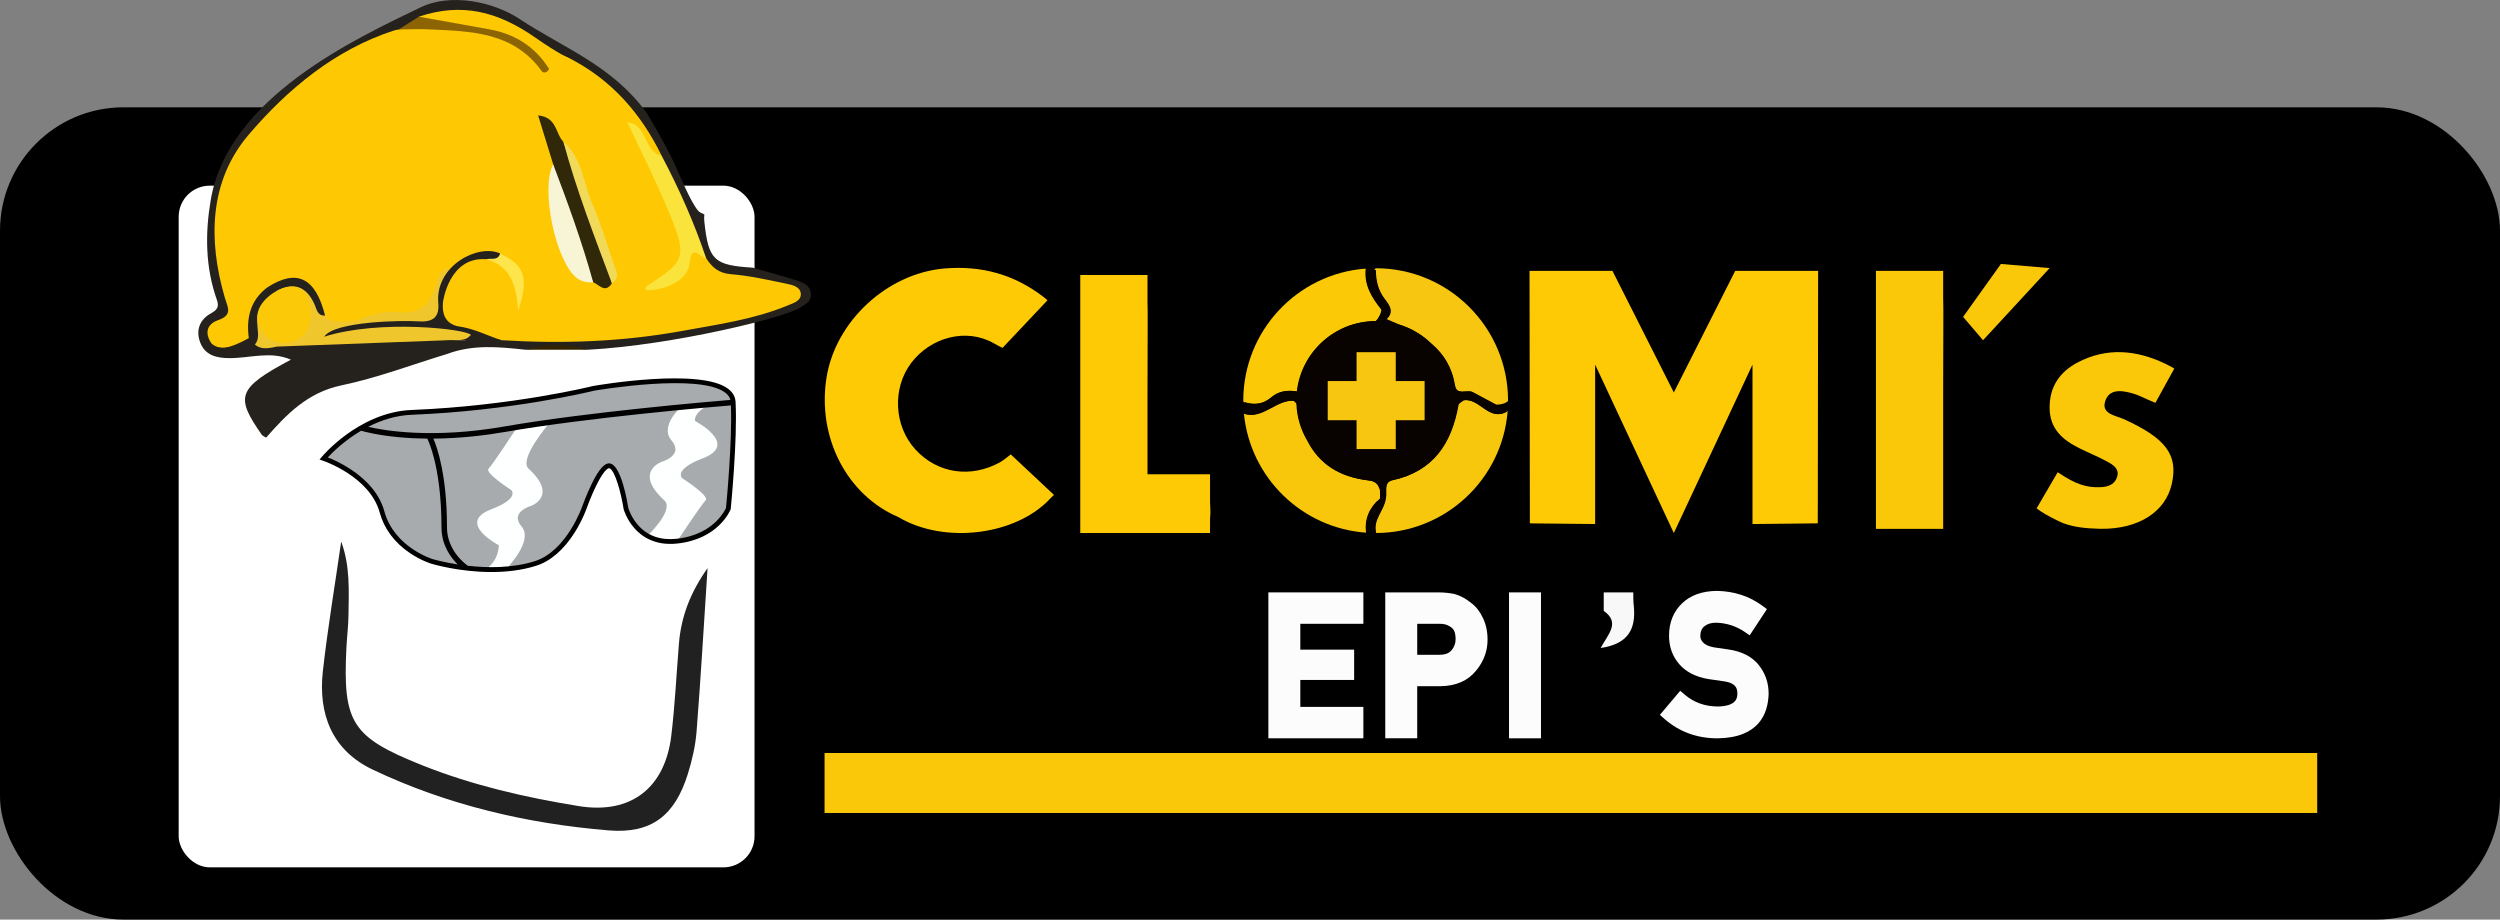 <?xml version="1.0" encoding="UTF-8"?>
<svg xmlns="http://www.w3.org/2000/svg" version="1.1" viewBox="0 0 3638 1338.17">
  <rect x="0" y="0" width="3638" height="1338.17" fill="#808080" stroke="none"/>
  <defs>
    <style>
      .cls-1 {
        fill: none;
      }

      .cls-2 {
        fill: #fbc905;
      }

      .cls-3 {
        fill: #f0c62d;
      }

      .cls-4 {
        fill: #feca05;
      }

      .cls-5 {
        fill: #f6c611;
      }

      .cls-6 {
        fill: #f1da59;
      }

      .cls-7 {
        fill: #f7c70d;
      }

      .cls-8 {
        fill: #222122;
      }

      .cls-9 {
        fill: #fec902;
      }

      .cls-10 {
        fill: #302809;
      }

      .cls-11 {
        fill: #f8c70b;
      }

      .cls-12 {
        fill: #f8f5d6;
      }

      .cls-13 {
        fill: #fde54b;
      }

      .cls-14 {
        fill: #fff;
      }

      .cls-15 {
        fill: #a7abae;
      }

      .cls-16 {
        fill: #fac809;
      }

      .cls-17 {
        fill: #25221e;
      }

      .cls-18 {
        fill: #fae33b;
      }

      .cls-19 {
        fill: #f8f8f8;
      }

      .cls-20 {
        fill: #fbc908;
      }

      .cls-21 {
        fill: #8c6404;
      }

      .cls-22 {
        fill: #322401;
      }

      .cls-23 {
        fill: #fcfcfc;
      }

      .cls-24 {
        fill: #080301;
      }

      .cls-25 {
        fill: #feffff;
      }
    </style>
  </defs>
  <g>
    <g id="Camada_1">
      <g>
        <rect y="156.17" width="3638" height="1182" rx="179.62" ry="179.62"></rect>
        <rect class="cls-14" x="260" y="270.17" width="838" height="992" rx="45.25" ry="45.25"></rect>
        <path class="cls-8" d="M496.49,788.05c13.24,35.72,11.09,71.88,10.6,107.89-.21,15.27-2.17,30.5-2.94,45.77-5.56,110.02,7.53,130.81,109.7,171.68,73.5,29.4,150.43,46.97,228.14,59.61,76.34,12.42,125.81-26.49,134.9-102.69,5.29-44.33,7.43-89.03,11.06-133.56,3.19-39.09,16.35-74.23,41.69-110.01-5.45,83-9.92,160.48-16.01,237.83-1.64,20.88-6.51,41.9-12.79,61.95-18.77,59.96-52.5,87.08-115.26,81.88-119-9.85-234.67-36.93-343.03-88.35-59.53-28.25-79.8-81.08-72.69-143.87,7.12-62.91,17.63-125.44,26.65-188.13Z"></path>
        <g>
          <path class="cls-17" d="M1162.17,409.07c-22.06-7.05-44.43-13.1-66.68-19.55h0c-56.36-3.59-64.57-10.39-70.57-67.38-1.36-12.96,3.57-8.25-6-13-8.27-4.11-25.31-43.25-33-60.99-13-30-28.94-56.75-44.78-83.75-49.95-69.24-122.39-95.19-184.19-136.23-39.83-26.45-101.62-38.44-145.01-17.46-95.9,46.37-279.85,131.27-305.21,279.86-8.36,48.97-8.02,98.24,8.94,146,3.44,9.7.39,14.45-8.42,19.25-16.66,9.08-22.53,24.66-16.13,41.99,7.03,19.03,23.49,23.33,42.9,23.36,29.75.05,59.87-10.67,89.28,2.24,0,0,0,0,0,0,0,0,0,0,0,0-78.86,41.89-80.78,54.05-42.43,109.19,1.1,1.58,3.41,2.33,6.36,4.25,29.99-34.15,60.47-65.75,109.31-75.99,52.44-10.99,103.13-30.27,154.59-45.93h0c37.08-13.85,75.09-10.18,113.13-6.02,30.51-3.56,61.03-3.59,91.54.02,125.13-6.82,286.57-47.16,307.46-60.71,7.97-5.17,17.22-8.72,16.86-20.01-.36-11.13-8.98-16.28-17.94-19.15Z"></path>
          <path class="cls-9" d="M309.81,502.54c-12.28-15.43-10.52-30.36,7.75-36.71,21.66-7.53,13.68-18.71,9.63-32.56-24.74-84.67-22.65-170.39,35.22-237.91,56.38-65.78,124.68-122.92,210.87-150.97,2.23-.72,4.6-1,6.91-1.49,72.9-18.24,141.01-10.45,201.76,37.14,3.83,3,7.82,4.92,12.75,4.26,11.49-4.83,22.89-5.38,34.13.67l-.49-.38c34.61,26.61,68.98,53.46,93.11,90.8,19.91,55.02,53.37,104.13,70.51,160.35,11.29,37.05,4.79,52.87-29.33,75.88,14.15-7.25,28.59-14.31,33.05-31.84,7.31-28.7,19.25-18.88,31.93-4,8.46,13.26,18.34,21.83,36.1,23.24,26.74,2.14,53.24,8.12,79.6,13.59,8.72,1.81,21.02,4.1,22,14.49,1.02,10.72-11.21,14.15-19.32,17.5-49.15,20.33-101.57,27.54-153.43,36.98-87.1,15.86-174.84,18.94-263.02,13.43-22.51-5.02-44.81-11.08-67.8-13.98-19.58-6.32-27.96-19.44-24.34-39.88,8.58-36.13,21.92-67.95,65.93-71.41,24.07,7.41,46.51,16.82,53.77,44.37-4.27-17.26-13.95-30.35-30.72-37.87-31.68-16.47-54.01-.99-74.25,21.72-8.77,10.15-10.24,23.63-16.17,35.1-9.41,18.21-22.81,29.94-44.2,29.47-26.22-.58-51.18,6.28-76.38,11.95-14.93,2.51-29.79,4.34-42.8-6.19-5.76-6.06-7.91-14.05-11.22-21.48-15.77-35.43-33.17-40.74-68.59-21.06-24.37,18.78-16.28,52.2-33.55,74.17-16.43,1.8-32.43,11.56-49.42,2.64Z"></path>
          <path class="cls-18" d="M1027.59,375.77c-8.37.15-21.09-23.32-24.03,6.92-2.35,24.12-31.64,39.41-64.17,39.75.51-2.09.38-5.24,1.72-6.1,56.06-36,59.13-41.98,33.52-104.71-18.55-45.44-41.02-89.28-61.74-133.83,12.99-8.82,18.1,1.62,23.63,9.97,8.69,13.13,15.14,27.77,26.46,39.14,25.34,47.97,47.35,97.38,64.6,148.86Z"></path>
          <path class="cls-9" d="M828.81,84.97c-10.92,3.15-27.15-4.08-29.79,15.23-45.07-50.49-105.15-61.29-168.45-63.99-8.5-.36-19.82,2.2-20.99-11.93,62.1-20.95,114.74-7.78,169.46,30.48,34.89,24.39,49.89,30.39,49.77,30.21Z"></path>
          <path class="cls-21" d="M609.58,24.29c34.03,6.11,68.04,12.3,102.08,18.31,37.48,6.61,66.94,25.23,87.36,57.61-2.33,5.48-8.01,7.05-10.77,3.23-41.76-57.89-104.53-57.91-166.2-60.8-13.93-.65-27.92.14-41.88.26,9.81-6.21,19.61-12.41,29.41-18.62Z"></path>
          <path class="cls-9" d="M962.99,226.91c-26.73-6.15-20.46-45.93-50.1-49.11-11.15-31.19-38.82-47.92-61.47-68.77-8.37-7.7-19.93-11.9-23.11-24.43,61.74,31.51,104.7,80.77,134.67,142.31Z"></path>
          <path class="cls-17" d="M366.09,494.6c11.22,7.06,24.01,8.2,36.67,9.75-11.77,7.76-90.76,15.76-94.76-4.24,11,9,23,9,54.08-8.04,1.34.84,2.67,1.68,4.01,2.53Z"></path>
          <path class="cls-22" d="M855.79,508.93c-30.51,0-61.03-.01-91.54-.02,30.51-9.12,61.03-9.2,91.54.02Z"></path>
          <path class="cls-10" d="M805.04,239.24c-7-22.71-14-45.41-21.98-71.3,27.77,2.59,25.25,26.93,36.78,38.42,26.86,67.53,56.93,133.96,70.62,205.99-10.04,15.01-18.38,1.99-27.28-1.66-33.23-52.46-49.46-110.68-58.14-171.45Z"></path>
          <path class="cls-12" d="M805.04,239.24c21.45,56.45,42.07,113.19,58.14,171.46-8.49.77-16.54-.68-23.43-5.82-31.14-23.24-53.72-131.36-34.71-165.63Z"></path>
          <path class="cls-6" d="M890.46,412.35c-25.37-68.04-51.68-135.75-70.62-205.99,27.68,23.35,28.51,59.46,41.82,89.54,12.65,28.58,21.18,58.98,31.59,88.56,3.44,9.78,9.45,19.72-2.79,27.89Z"></path>
          <path class="cls-3" d="M664.25,478.27c-10.44-4.11-20.97-7.21-31.58-9.42,6.7-3.67,9.1-11.13,7.5-23.12,1.2-19.18,15.38-35.6,11.74-55.77-13.92,3.89-14.71,16.73-18.38,27.39-8.89,25.74-23.41,40.62-53.97,36.83-19.84-2.46-39.49,3.45-58.16,11.29-1.55-.34-3.19.36-4.94,2.12-14.53-2.39-31.25,6.58-43.37-8.34-7.88-7.69-9.5-18.7-14.7-27.74-13.18-22.94-33.35-25.54-56.72-7.96,5.71,10.48,18.71,8.75,26.33,15.77,10.58,9.76,11.28,22.72,8.76,35.45-1.93,9.73-11.2,10.76-19.47,11.27-13.24.81-22.26-4.37-25.69-18.11-2.16-8.64-1.65-19.09-12.47-23.17-18.01,13.68-8.15,34.31-12.73,51.33,9.53,14.03,22.9,11.25,36.32,8.28,80.38-3,160.77-5.99,241.15-8.99,30.07-2.25,36.06,5.46,50.8-10.42-9.66-10.54-20.75-4.83-30.43-6.67ZM515.59,477.71,505.13,479.98c-7.03,1.35-14.08,2.34-21.18,2.79,6.25-3.19,13.88-2.35,21.18-2.79Z"></path>
          <path class="cls-13" d="M727.81,368.95c34.92,16.17,42.89,35.88,26,83.27-1.96-40.24-13.12-66.1-46.35-74.99,4-9.61,15.33-1.19,20.36-8.27Z"></path>
          <path class="cls-17" d="M473.1,459.24c-11.24.43-11.92-8.58-15.25-16.06-11.87-26.67-30.88-33.59-56.83-19.04-1.34,2.26-3.26,3.16-5.86,2.5-3.3-1.92-5.58-4.58-6.1-8.49,42.89-27.56,70.01-14.3,84.04,41.09Z"></path>
          <path class="cls-17" d="M389.06,418.15c2.58,2.86,5.15,5.72,7.73,8.58.86,11.03-4.86,16.68-15.18,18.58-17.62,17.8,3.53,44.82-12.62,57.8-1.59-.48-5.82-9.78-6.93-11-3.9-29.38,2.09-55.12,27-73.96Z"></path>
          <path class="cls-17" d="M643.89,495.36c28.55-.12,57.1-.23,85.65-.35-21.46-6.86-38.58-16.9-64.45-20.41,0,0,0,0,0,0-17.99-5.12-21.92-18.46-20.46-34.95,0,0,8.33-66.53,62.84-62.44,7.1-1.98,16.91,2.7,20.35-8.27-31.34-14.8-93.85,17.18-90.14,70.69h0c2.4,22.76-8.1,29.62-30.13,27.97-20.62-1.54-121.39-.23-135.8,22.37,81.23-25.86,208.7-10.93,213.51-2.52-6.3,5.65-6.3,8.65-41.37,7.9Z"></path>
          <path class="cls-20" d="M452.36,460.37c0,21.49-17.42,38.91-38.91,38.91s-38.91-17.42-38.91-38.91,28.96-43.25,50.45-43.25,27.38,21.76,27.38,43.25Z"></path>
        </g>
        <g>
          <path class="cls-15" d="M470.98,667.09s69.99,23,84.99,77.99,72.99,71.99,72.99,71.99c0,0,81.49,24.45,149.98,3,49.49-15.5,71.99-82.99,71.99-82.99,0,0,23-63.99,37-58.99,14,5,23,61.99,23,61.99,0,0,14.5,53.49,73.49,47.49s75.49-47.49,75.49-47.49c0,0,10-99.99,7-154.98-3-54.99-202.98-20-202.98-20,0,0-115.1,29-264.97,35-74.99,3-127.99,66.99-127.99,66.99Z"></path>
          <path class="cls-25" d="M737.95,827.07c-.35-1,39-40,21-60.99-18-21,14-30,14-30,0,0,39.76-14.3-3.72-54.03-15.28-13.96,30.72-66.95,30.72-66.95l-46.99,6s-36,54.99-42,60.99,33,31,33,31c0,0,13,12-29,28-51.82,19.74,11,52.4,11,52.4,0,0,0,24.59-21,35.59l33-2Z"></path>
          <path class="cls-25" d="M992.44,590.1c.36,1.04-33.83,29.16-15.2,50.9s-14.49,31.06-14.49,31.06c0,0-41.17,14.8,3.85,55.94,15.82,14.45-26.44,53.79-26.44,53.79l44.75,6.29s35.8-53.91,42.01-60.12c6.21-6.21-34.16-32.09-34.16-32.09,0,0-13.46-12.42,30.02-28.98,53.65-20.44-11.39-54.25-11.39-54.25,0,0-3.07-11.14,18.67-22.53h-37.63Z"></path>
          <path d="M1070.4,584.91c-.4-7.32-3.81-13.58-10.15-18.62-39.86-31.68-190.53-5.76-196.93-4.64l-.25.05c-1.15.29-116.46,28.98-264.25,34.89-39.61,1.58-72.99,20.06-94.03,35.28-22.72,16.44-35.96,32.31-36.51,32.97l-3.27,3.95,4.88,1.6c.68.22,68.37,23.02,82.71,75.59,6.35,23.3,21.41,43.56,43.53,58.59,16.64,11.3,31.24,15.66,31.83,15.83,2.32.7,40.88,12.03,87.09,12.03,20.96,0,43.5-2.33,64.94-9.05,21.04-6.59,40.57-23.46,56.47-48.79,11.9-18.95,17.56-35.73,17.77-36.36.06-.16,5.79-16.04,13.12-31.06,13.45-27.57,19.17-25.91,19.4-25.82,8.3,2.96,17.11,36.43,20.72,59.24l.08.37c.16.58,3.97,14.3,15.36,27.38,10.58,12.14,29.89,25.93,61.86,22.68,60.41-6.14,77.68-47.91,78.39-49.68l.18-.46.05-.49c.1-1,9.99-100.89,7.01-155.52ZM599.1,603.59c146.24-5.85,260.98-33.93,265.55-35.07,5.05-.87,154.28-26.14,191.25,3.24,3.73,2.96,6.02,6.32,6.99,10.18-29.6,2.45-208.97,17.76-329.1,38.7-104.02,18.13-174.22,6.04-198.08.49,18.26-9.36,39.75-16.61,63.38-17.55ZM559.35,744.16c-6.36-23.33-23.51-44.64-49.59-61.63-13.55-8.83-26.08-14.32-32.74-16.94,6.91-7.4,24.15-24.44,48.47-38.81,4.85,1.43,23.49,6.48,54.63,9.42,14.1,1.33,28.08,1.97,41.72,2.08,1.74,3.64,5.82,13.09,9.87,29.04,4.9,19.33,10.75,52.42,10.75,100.26,0,25.74,13.62,43.92,23.59,53.77-21.43-3.32-35.75-7.53-36.1-7.63-.56-.17-56.31-17.16-70.6-69.55ZM1056.48,739.19c-.9,1.99-5.21,10.84-14.89,20.12-18.26,17.5-41.36,23.14-57.53,24.78-23.17,2.36-41.9-4.41-55.7-20.11-9.8-11.16-13.57-23.16-14.02-24.66-1.64-10.34-10.16-59.14-25.24-64.53-7.98-2.85-16.9,6.49-28.07,29.38-7.5,15.37-13.34,31.56-13.42,31.8-.22.66-22.54,65.98-69.72,80.76-32.79,10.27-68.93,9.76-97.29,6.56l.04-.07c-.3-.2-30.2-20.36-30.2-55.65,0-75.14-13.81-115.36-19.81-129.29,40.57-.31,77.56-5.06,104.52-9.76,119.92-20.9,299.19-36.19,328.46-38.61,2.11,52.77-6.39,141.52-7.15,149.27Z"></path>
        </g>
        <path class="cls-4" d="M1761.28,740.27c-.16-3.61-.31-6.92-.45-9.98v-40.11h-90.99v-113.24c.12-36.15.22-72.3.26-108.45.01-11.08.02-20.37-.26-28.17v-40.11h-97.84v375.45h188.83v-20.9c.58-4.13.7-8.93.45-14.49Z"></path>
        <path class="cls-4" d="M1470.86,661.26c-5.09,3.87-10.82,8.84-15.89,11.6-42.26,23.08-90.26,16.47-122.52-18.4-31.71-34.27-34.43-89.56-6.23-126.61,27.85-36.59,79.26-51.37,119.95-28.32,5.08,2.88,8.69,4.74,12.68,6.74l65.45-69.31c-1.48-1.4-3.17-2.83-5.05-4.29-43.06-33.43-91.48-46.64-145.39-41.92-83.1,7.28-158.16,76.87-171.14,158.9-13.74,86.84,29.66,170.91,104.64,202.81,0,0,0,0,0,0,66.88,39.93,171.95,26.76,221.68-27.78,1.29-1.42,3.07-2.93,4.68-4.5l-62.86-58.94Z"></path>
        <path class="cls-16" d="M2827.71,684.09v-113.24c.12-36.15.22-72.3.26-108.45.01-11.08.02-20.37-.26-28.17v-40.11h-97.84v375.45h97.84v-85.48Z"></path>
        <path class="cls-16" d="M3090.84,610.05c-12.57-5.74-35.42-7.69-26.32-28.89,6.99-16.29,25.84-12.68,41.01-8.03,6.69,2.05,13.14,5.35,19.37,8.13,4.4,1.97,8.26,3.6,11.65,4.93l27.45-49.81c-3.31-2.11-7.42-4.36-12.46-6.79-42.62-20.53-86.16-24.47-128.79-1.8-25.18,13.39-40.33,34.88-40.18,65.57.15,30.63,18.69,46.61,43.05,58.76,13.65,6.81,27.87,12.52,41.23,19.82,8.07,4.41,17.42,10.22,14.1,21.66-3.41,11.77-13.39,15.01-24.95,15.39-18.43.61-34.33-3.2-61.63-21.81l-30.69,52.61c9,7,18.25,11.66,31.56,18.39,18.09,9.15,41.33,10.89,61.42,11.37,56.22.69,94.47-25.19,103.63-64.91,9.81-42.57-8.28-66.68-69.47-94.6Z"></path>
        <polygon class="cls-16" points="2856.7 461.11 2911.7 384.12 2982.69 390.12 2885.7 495.11 2856.7 461.11"></polygon>
        <polygon class="cls-4" points="2525.09 394.12 2435.75 571.1 2346.41 394.12 2225.77 394.12 2226.27 761.58 2321.26 762.58 2321.26 530.6 2435.75 775.67 2550.24 530.6 2550.24 762.58 2645.23 761.58 2645.73 394.12 2525.09 394.12"></polygon>
        <g>
          <polygon class="cls-23" points="1845.74 1074.37 1983.98 1074.37 1983.98 1028.67 1892.23 1028.67 1892.23 989.46 1970.55 989.46 1970.55 945.36 1892.23 945.36 1892.23 907.75 1983.98 907.75 1983.98 862.05 1845.74 862.05 1845.74 1074.37"></polygon>
          <path class="cls-23" d="M2140.97,877.53c-7.96-6.48-16.07-10.86-24.1-13.04l-.54-.13c-7.46-1.54-15.29-2.32-23.27-2.32h-77.23v212.33h46.5v-75.85h34.59c22.05-.4,39.21-7.97,51-22.48,11.13-13.41,16.78-28.56,16.78-45.02,0-11.95-2.25-22.58-6.67-31.59-4.28-9.32-10.02-16.68-17.05-21.9ZM2118.2,930.22c0,5.82-1.86,11-5.63,15.76-3.61,4.46-9.18,6.7-17.02,6.84h-33.22v-45.07h32.47c5.96-.16,10.96,1.18,15.31,4.02l.3.19c2.41,1.44,4.25,3.34,5.62,5.81,1.43,3.22,2.16,7.4,2.16,12.44Z"></path>
          <rect class="cls-23" x="2195.93" y="862.05" width="46.5" height="212.33"></rect>
        </g>
        <path class="cls-23" d="M2559.35,967.74c-9.8-12.29-24.8-19.93-44.58-22.73h-.1c-8.72-1.14-15.7-2.15-20.75-3.01-7.37-1.42-12.59-3.77-15.57-7.03-2.74-2.95-4.03-5.92-4.05-9.35.18-8.83,3.58-12.46,6.13-14.43,4.35-3.37,9.8-5.01,16.67-5.02,15.18.34,29.29,4.87,41.94,13.49l7.14,4.86,25.03-38.12-6.44-4.78c-18.65-13.86-40.81-21.18-65.89-21.75h-.14s-.14,0-.14,0c-21.59.2-38.69,6.3-50.83,18.12-12.6,12.02-18.98,27.9-18.98,47.21,0,16.21,5.1,30.22,15.16,41.63,9.71,11.06,23.81,18.23,41.89,21.31l.18.03c9.02,1.33,17.37,2.54,24.82,3.59,15.46,2.79,17.47,10.49,17.38,17.59-.11,5.48-.36,18.31-28.74,18.75-18.75-.18-34.44-5.85-47.96-17.34l-6.5-5.52-29.57,35.02,6.23,5.5c21.54,19.01,47.61,28.65,77.48,28.65h.11c60.18-.75,73.7-35.67,74.44-64.85v-.22c0-15.7-4.84-29.7-14.38-41.58Z"></path>
        <path class="cls-19" d="M2377.69,883.86c-.34-4.19-.94-5.79-.94-21.79h-43v26.85c24.34,17.38,6.67,33.33-4.51,54.04,40.65-5.89,50.96-27.99,48.44-59.1Z"></path>
        <rect class="cls-16" x="1199.89" y="1095.78" width="2172.11" height="87.25"></rect>
        <g>
          <g>
            <path class="cls-1" d="M2001.66,775.25c.1-.05.2-.1.3-.14-4.94-19.24,12-32.29,14.04-49.55h0c2.53-9.28-3.89-23.72,9.84-26.7,59.54-12.93,86.08-53.61,95.97-109.58.46-2.62,4.96-4.52,7.58-6.75,0,0,0,0,0,0,0,0,0,0,0,0,23.59-4.13,36.97,31.88,63.52,16.15-.57-.35-1.14-.7-1.71-1.05.08-.06.15-.1.23-.16.95.29,1.78.63,2.5,1.01.41-5.1.62-10.26.62-15.46,0-106.41-86.26-192.67-192.67-192.67s-192.67,86.26-192.67,192.67,86.26,192.67,192.67,192.67c.07,0,.14,0,.21,0-.14-.14-.29-.27-.43-.41ZM2004.89,722.39c.24-4.46.85-8.6,1.94-12.39,1.53,4.4,1.65,9.72,1.19,15.22-1.72,1.5-3.34,3.03-4.85,4.6.83-2.45,1.46-4.92,1.72-7.43Z"></path>
            <path class="cls-7" d="M2006.83,710c-1.08,3.79-1.7,7.93-1.94,12.39-.27,2.5-.9,4.97-1.72,7.43,1.51-1.57,3.12-3.1,4.85-4.6.47-5.5.34-10.83-1.19-15.22Z"></path>
            <path class="cls-7" d="M2191.19,597.62c.57.35,1.14.7,1.71,1.05-26.55,15.72-39.92-20.28-63.52-16.15,0,0,0,0,0,0,0,0,0,0,0,0-2.62,2.23-7.12,4.14-7.58,6.75-9.89,55.97-36.43,96.65-95.97,109.58-13.73,2.98-7.32,17.42-9.84,26.7h0c-2.04,17.26-18.98,30.31-14.04,49.55-.1.05-.2.1-.3.14.14.15.29.27.43.41,101.11-.11,183.97-78.09,191.84-177.2-.73-.38-1.55-.72-2.5-1.01-.08.06-.15.1-.23.16Z"></path>
          </g>
          <g>
            <path class="cls-1" d="M2177.56,588.94c-.2.04-.39.07-.58.11-11.26-6.03-22.53-12.07-33.79-18.1-.46.61-1.04,1.07-1.71,1.43.57-.48,1.14-.95,1.71-1.43-8.28-4.99-23.8,5.68-26.44-10.12-4.56-27.31-17.14-46.17-34.02-60.52-13.29-13.02-29.71-22.86-48.03-28.28-5.79-2.58-11.68-5.07-17.59-7.54,0,0,0,0,0,0,0,0,0,0,0,0,12.12-11.21,3.24-21.62-3.02-29.93-9.53-12.64-12.38-26.32-12.61-41.29-.6-.27-1.2-.55-1.8-.82.11-.13.21-.26.32-.39.73-.62,1.47-1.18,2.2-1.71-.11,0-.21,0-.32,0-106.41,0-192.67,86.26-192.67,192.67s86.26,192.67,192.67,192.67,192.46-86.06,192.66-192.29c-3.29,3.28-8.59,5.36-16.98,5.56ZM2009.93,450.31c.13.19.19.48.2.84-.07-.28-.13-.56-.2-.84Z"></path>
            <path class="cls-5" d="M2010.13,451.16c-.01-.37-.08-.65-.2-.84.07.28.13.56.2.84Z"></path>
            <path class="cls-5" d="M2143.18,570.94c-.57.48-1.14.95-1.71,1.43.67-.36,1.25-.82,1.71-1.43Z"></path>
            <path class="cls-5" d="M1999.67,392.44c.6.27,1.2.55,1.8.82.23,14.97,3.08,28.65,12.61,41.29,6.26,8.31,15.15,18.71,3.02,29.93,0,0,0,0,0,0,0,0,0,0,0,0,5.91,2.47,11.8,4.96,17.59,7.54,18.32,5.42,34.74,15.25,48.03,28.28,16.88,14.35,29.45,33.21,34.02,60.52,2.64,15.8,18.16,5.13,26.44,10.12,11.26,6.03,22.53,12.07,33.79,18.1.19-.04.39-.06.58-.11,8.39-.21,13.69-2.28,16.98-5.56,0-.12,0-.25,0-.37,0-106.3-86.09-192.49-192.35-192.66-.74.53-1.47,1.09-2.2,1.71-.11.13-.21.26-.32.39Z"></path>
          </g>
          <g>
            <path class="cls-1" d="M2001.88,390.33c-4.88,0-9.72.19-14.51.54-2.67,23.28,8.36,41.81,22.42,59.29,1.67,1.3-3.14,13.3-8.03,17.12-59.3.06-108.12,44.8-114.64,102.37-13.6-2.13-26.36-.89-37.56,8.71-11.45,9.82-24.66,11.46-38.83,6.94-.07.21-.14.42-.21.63-.43-.58-.86-1.19-1.27-1.84,0-.05-.02-.09-.02-.13.52,105.97,86.57,191.71,192.65,191.71s192.67-86.26,192.67-192.67-86.26-192.67-192.67-192.67Z"></path>
            <path class="cls-2" d="M1810.52,585.93c.07-.21.14-.42.21-.63,14.17,4.52,27.38,2.88,38.83-6.94,11.2-9.61,23.96-10.84,37.56-8.71,6.52-57.57,55.35-102.31,114.64-102.37,4.89-3.82,9.7-15.82,8.03-17.12-14.06-17.48-25.09-36.01-22.42-59.29-99.63,7.42-178.16,90.6-178.16,192.12,0,.32.01.64.01.96,0,.05.02.09.02.13.42.65.84,1.26,1.27,1.84Z"></path>
          </g>
          <g>
            <path class="cls-1" d="M2001.88,390.33c-106.41,0-192.67,86.26-192.67,192.67,0,6.47.32,12.86.95,19.17,27.41,8.34,46.32-20.82,72.26-18.99,1.26,1.42,3.26,2.75,4.05,4.24.79,19.96,6.63,38.62,16.3,54.73,16.32,31.65,44.49,52.05,89.2,57.05,15.07,1.68,17.12,13.38,16.04,26.03-15.67,13.59-22.57,30.18-20.21,49.93,4.65.34,9.34.51,14.08.51,106.41,0,192.67-86.26,192.67-192.67s-86.26-192.67-192.67-192.67Z"></path>
            <path class="cls-11" d="M2008.01,725.22c1.07-12.65-.97-24.35-16.04-26.03-44.71-5-72.88-25.39-89.2-57.05-9.67-16.11-15.51-34.77-16.3-54.73-.79-1.49-2.79-2.81-4.05-4.24-25.94-1.83-44.85,27.32-72.26,18.99,9.17,92.79,84.16,166.23,177.64,172.98-2.35-19.75,4.55-36.34,20.21-49.93Z"></path>
          </g>
          <g>
            <g>
              <path class="cls-1" d="M2002.59,390.33c-2.2,0-4.39.05-6.57.12,2.05.93,4.11,1.87,6.16,2.8.23,14.97,3.08,28.65,12.61,41.29,6.26,8.31,15.15,18.71,3.02,29.93,0,0,0,0,0,0,0,0,0,0,0,0,5.91,2.47,11.8,4.96,17.59,7.54,18.32,5.42,34.74,15.25,48.03,28.28,16.88,14.35,29.45,33.21,34.02,60.52,2.64,15.8,18.16,5.13,26.44,10.12,11.95,6.4,23.9,12.8,35.85,19.21,4.63,2.84,9.25,5.68,13.87,8.52-26.55,15.72-39.92-20.28-63.52-16.15,0,0,0,0,0,0,0,0,0,0,0,0-2.62,2.23-7.12,4.14-7.58,6.75-9.89,55.97-36.43,96.65-95.97,109.58-13.73,2.98-7.32,17.42-9.84,26.7h0c-2.04,17.26-18.98,30.31-14.04,49.55-.38.18-.77.36-1.15.55.36,0,.72.01,1.08.01,106.41,0,192.67-86.26,192.67-192.67s-86.26-192.67-192.67-192.67Z"></path>
              <path class="cls-1" d="M1850.27,578.37c11.2-9.61,23.96-10.84,37.56-8.71,6.52-57.57,55.35-102.31,114.64-102.37,4.89-3.82,9.7-15.82,8.03-17.12-14.06-17.48-25.1-36.01-22.42-59.29-99.63,7.42-178.16,90.6-178.16,192.12,0,2.19.05,4.37.12,6.54.46-1.41.93-2.83,1.39-4.24,14.17,4.52,27.38,2.88,38.83-6.94Z"></path>
              <path class="cls-1" d="M2008.73,725.22c1.07-12.65-.97-24.35-16.04-26.03-44.71-5-72.88-25.39-89.2-57.05-9.67-16.11-15.51-34.77-16.3-54.73-.79-1.49-2.79-2.81-4.05-4.24-25.94-1.83-44.85,27.32-72.26,18.99,9.17,92.79,84.15,166.22,177.63,172.98-2.35-19.75,4.56-36.34,20.23-49.93Z"></path>
              <path class="cls-1" d="M2143.89,570.94c-.57.48-1.14.95-1.71,1.43.67-.36,1.25-.82,1.71-1.43Z"></path>
              <path class="cls-24" d="M2016.71,725.55h0c2.53-9.28-3.89-23.72,9.84-26.7,59.54-12.93,86.08-53.61,95.97-109.58.46-2.62,4.96-4.52,7.58-6.75,0,0,0,0,0,0,0,0,0,0,0,0,23.59-4.13,36.97,31.88,63.52,16.15-4.62-2.84-9.25-5.68-13.87-8.52-11.95-6.4-23.9-12.8-35.85-19.21-.46.61-1.04,1.07-1.71,1.43.57-.48,1.14-.95,1.71-1.43-8.28-4.99-23.8,5.68-26.44-10.12-4.56-27.31-17.14-46.17-34.02-60.52-13.29-13.02-29.71-22.86-48.03-28.28-5.79-2.58-11.68-5.07-17.59-7.54,0,0,0,0,0,0,0,0,0,0,0,0,12.12-11.21,3.24-21.62-3.02-29.93-9.53-12.64-12.38-26.32-12.61-41.29-2.05-.93-4.11-1.87-6.16-2.8-2.66.09-5.31.22-7.94.42-2.67,23.28,8.37,41.81,22.42,59.29,1.67,1.3-3.14,13.3-8.03,17.12-59.3.06-108.12,44.8-114.64,102.37-13.6-2.13-26.36-.89-37.56,8.71-11.45,9.82-24.66,11.46-38.83,6.94-.46,1.41-.93,2.83-1.39,4.24.14,4.24.41,8.45.82,12.62,27.41,8.34,46.32-20.82,72.26-18.99,1.26,1.42,3.26,2.75,4.05,4.24.79,19.96,6.63,38.62,16.3,54.73,16.32,31.65,44.49,52.05,89.2,57.05,15.07,1.68,17.12,13.38,16.04,26.03-15.67,13.59-22.58,30.17-20.23,49.93,4.3.31,8.64.48,13.02.5.38-.18.77-.36,1.15-.55-4.94-19.24,12-32.29,14.04-49.55Z"></path>
            </g>
            <polygon class="cls-5" points="2073.08 554.5 2031.09 554.5 2031.09 512.51 1974.09 512.51 1974.09 554.5 1932.1 554.5 1932.1 611.5 1974.09 611.5 1974.09 653.49 2031.09 653.49 2031.09 611.5 2073.08 611.5 2073.08 554.5"></polygon>
          </g>
        </g>
      </g>
    </g>
  </g>
</svg>
